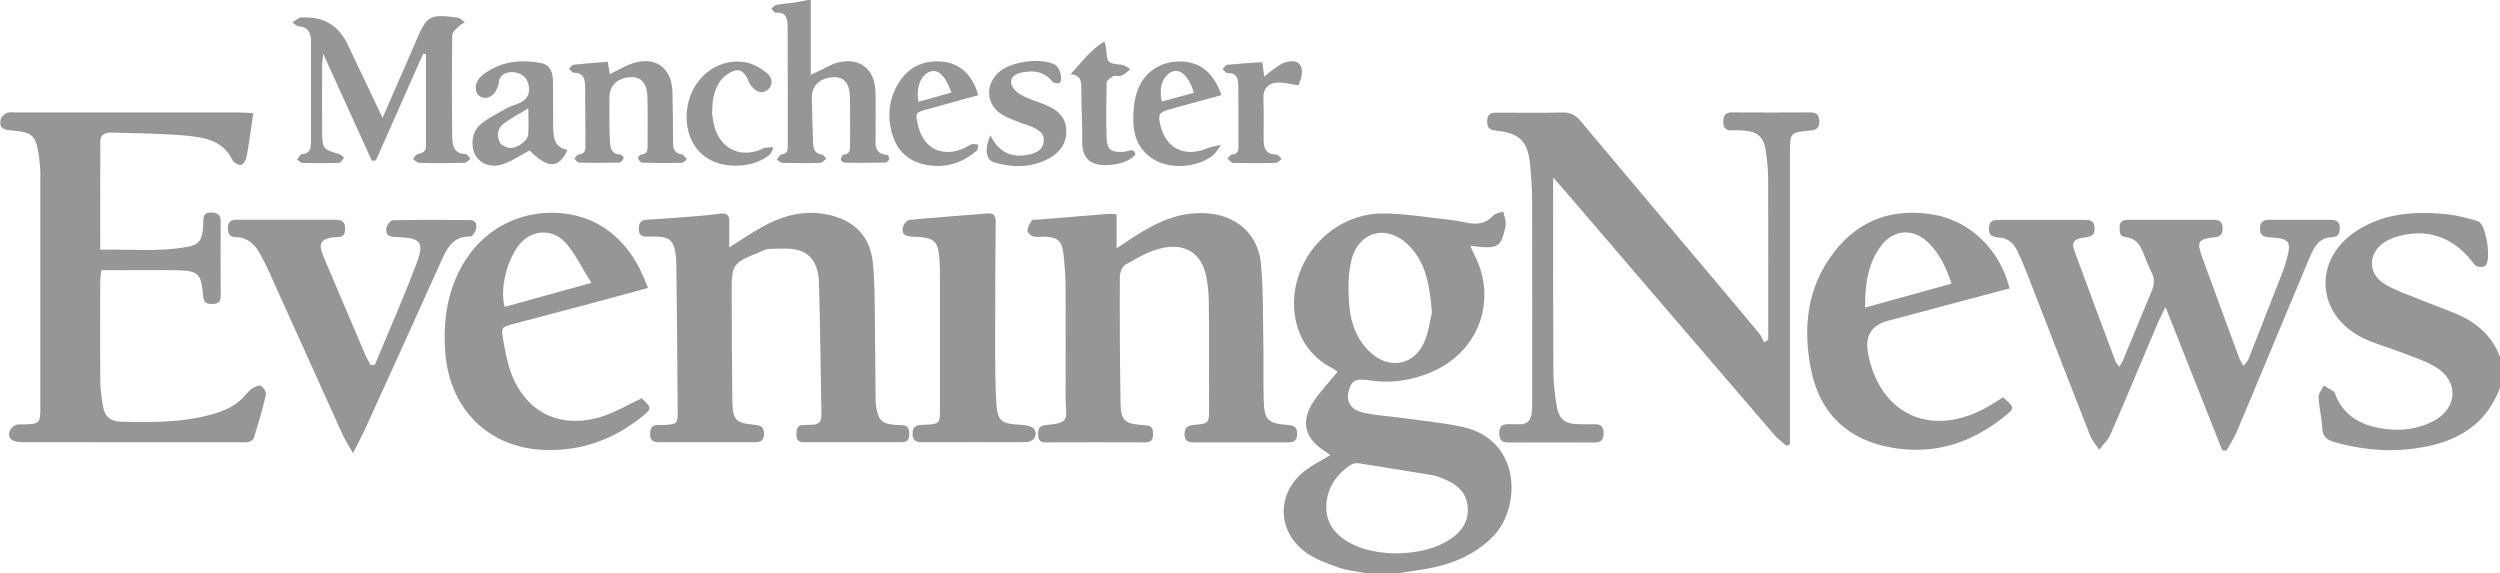 <svg xmlns="http://www.w3.org/2000/svg" id="Layer_1" data-name="Layer 1" viewBox="0 0 309.8 71.05"><defs><style>      .cls-1 {        fill: #969696;        stroke-width: 0px;      }    </style></defs><path class="cls-1" d="m169.43,71.05c-1.19-.23-2.42-.32-3.55-.72-1.46-.52-2.99-1.06-4.2-1.98-3.59-2.75-3.42-7.54.23-10.17.88-.63,1.86-1.13,2.94-1.79-.25-.18-.41-.31-.58-.42-2.62-1.61-3.16-3.75-1.45-6.29.84-1.24,1.89-2.34,2.92-3.59-.17-.13-.36-.33-.59-.44-4.62-2.32-5.59-7.41-4.24-11.48,1.49-4.5,5.76-7.76,10.51-7.72,2.65.02,5.3.47,7.94.75.81.09,1.61.22,2.4.39,1.28.27,2.39.14,3.33-.91.26-.28.79-.32,1.19-.47.11.47.27.93.31,1.4.03.34-.08.69-.16,1.03-.4,1.72-.89,2.09-2.67,1.99-.46-.03-.91-.1-1.55-.18.16.38.25.67.4.94,2.98,5.53.82,11.97-4.94,14.59-2.53,1.15-5.19,1.57-7.97,1.15-1.76-.27-2.27.05-2.6,1.46-.27,1.18.31,2.2,1.78,2.53,1.74.38,3.55.48,5.32.73,2.35.33,4.72.55,7.03,1.05,7.37,1.6,7.28,10.07,3.75,13.62-2.73,2.75-6.18,3.75-9.87,4.23-.63.08-1.25.2-1.87.3h-3.83Zm3.66-2.47c2.03-.06,4.09-.35,5.97-1.37,1.67-.91,2.92-2.19,2.83-4.24-.1-2.09-1.55-3.12-3.36-3.77-.27-.1-.54-.23-.82-.28-3.08-.51-6.17-1.02-9.26-1.5-.32-.05-.74-.02-1,.14-1.79,1.17-2.96,2.81-3.09,4.98-.12,1.96.84,3.46,2.49,4.49,1.88,1.17,3.99,1.5,6.24,1.55Zm4.35-29.85c-.26-3.37-.73-6.1-2.79-8.24-2.66-2.76-6.28-1.93-7.19,1.78-.44,1.8-.41,3.79-.25,5.66.19,2.15.94,4.19,2.59,5.73,2.32,2.17,5.44,1.63,6.7-1.28.56-1.3.72-2.77.94-3.65Z"></path><path class="cls-1" d="m309.8,48.07c-2,5.26-6.32,7.09-11.44,7.61-3.08.31-6.13-.06-9.12-.91-.98-.28-1.44-.72-1.48-1.79-.05-1.27-.39-2.52-.44-3.79-.02-.46.42-.94.65-1.41.42.25.84.49,1.25.75.08.05.11.2.15.31,1.1,2.83,3.4,3.96,6.21,4.32,2.06.26,4.07,0,5.92-.95,3.07-1.59,3.26-4.97.3-6.74-1.37-.82-2.96-1.29-4.46-1.88-1.56-.61-3.22-1.03-4.7-1.79-5.68-2.92-5.99-9.7-.62-13.19,3.5-2.27,7.41-2.46,11.4-2.04.92.1,1.82.36,2.72.57.34.08.67.18.99.31.97.41,1.65,4.9.82,5.5-.23.16-.67.16-.96.07-.24-.07-.44-.36-.62-.58-2.41-3.09-5.63-4.19-9.3-3.13-.6.17-1.21.44-1.72.8-1.86,1.3-1.92,3.67-.05,4.95.94.65,2.05,1.05,3.12,1.49,1.98.81,4,1.52,5.98,2.35,2.5,1.05,4.42,2.72,5.4,5.33v3.83Z"></path><path class="cls-1" d="m100.47,0v9.28c.71-.35,1.1-.55,1.5-.73.52-.25,1.03-.55,1.58-.72,2.75-.85,4.79.53,4.93,3.38.08,1.79,0,3.6.03,5.39.02,1.1-.36,2.46,1.45,2.6.1,0,.26.39.22.55-.04.17-.3.39-.46.4-1.68.03-3.36.04-5.04.01-.17,0-.5-.25-.49-.37.02-.22.2-.61.35-.62.85-.09.81-.68.8-1.26,0-1.97.03-3.94-.02-5.92-.04-1.69-.77-2.5-2.07-2.42-1.65.09-2.66,1.02-2.65,2.53.02,1.85.1,3.7.16,5.56.02.74.15,1.39,1.09,1.49.2.02.36.34.54.52-.25.18-.5.51-.76.51-1.56.05-3.13.04-4.7,0-.23,0-.44-.27-.67-.42.2-.22.38-.59.6-.62.75-.09.76-.59.76-1.13,0-4.87.01-9.74-.02-14.61,0-.92-.06-1.96-1.49-1.82-.16.01-.35-.33-.52-.51.2-.16.39-.42.61-.47.68-.13,1.38-.16,2.07-.26.62-.09,1.24-.22,1.85-.34.12,0,.23,0,.35,0Z"></path><path class="cls-1" d="m219.12,42.06c0-.5,0-.99,0-1.49,0-6.09.01-12.19-.01-18.28,0-1.16-.11-2.32-.27-3.46-.27-1.92-1.03-2.57-3.01-2.67-.41-.02-.81-.03-1.22-.01-.71.03-1.06-.25-1.06-1.01,0-.75.19-1.21,1.06-1.21,3.25.02,6.5.02,9.75,0,.86,0,1.1.42,1.09,1.19-.01.73-.34.98-1.06,1.05-2.58.23-2.58.26-2.58,2.91,0,11.32,0,22.63,0,33.95v2.02c-.14.07-.28.13-.42.2-.53-.47-1.12-.9-1.58-1.43-8.17-9.5-16.32-19.02-24.48-28.53-.85-1-1.72-1.99-2.86-3.3,0,.92,0,1.42,0,1.91,0,7.31-.02,14.62.02,21.94,0,1.39.15,2.78.36,4.15.31,2.03.99,2.56,3,2.58.52,0,1.05.03,1.57,0,.81-.04,1.31.14,1.3,1.13,0,.98-.5,1.15-1.31,1.14-3.42-.02-6.85-.01-10.27,0-.78,0-1.33-.09-1.35-1.1-.03-1.13.6-1.21,1.43-1.17.29.02.58-.02.87,0,1.21.12,1.68-.55,1.75-1.63.03-.46.03-.93.03-1.39,0-8.24.01-16.48-.01-24.72,0-1.5-.11-3.01-.26-4.51-.28-2.77-1.26-3.78-4.01-4.11-.78-.09-1.31-.15-1.3-1.15,0-1.18.75-1.1,1.52-1.1,2.61,0,5.22.04,7.83-.02.97-.02,1.6.31,2.22,1.05,5.43,6.5,10.91,12.96,16.37,19.44,1.94,2.31,3.89,4.61,5.81,6.94.25.3.39.7.57,1.05.17-.11.34-.22.51-.33Z"></path><path class="cls-1" d="m31.39,14.01c-.29,1.95-.51,3.67-.82,5.37-.07.4-.38.97-.68,1.05-.31.07-.93-.28-1.09-.6-1.13-2.36-3.35-2.79-5.54-3-3.05-.29-6.13-.3-9.2-.4-.78-.03-1.62.05-1.63,1.11-.02,4.4-.01,8.79-.01,13.4,3.66-.09,7.18.3,10.68-.33,1.64-.3,2.01-.86,2.09-2.85.03-.69-.13-1.44.99-1.42.78.02,1.18.25,1.17,1.1-.02,3.08-.02,6.15,0,9.23,0,.76-.35,1-1.07,1-.68,0-1.03-.16-1.1-.95-.25-2.88-.59-3.19-3.43-3.23-3.01-.04-6.03,0-9.21,0-.05.57-.12,1.06-.12,1.56,0,4.06-.03,8.12.01,12.19,0,1.04.16,2.08.33,3.11.19,1.16.86,1.87,2.11,1.9,3.89.12,7.76.13,11.57-.95,1.55-.44,2.92-1.1,3.97-2.35.26-.31.54-.63.88-.83.32-.19.86-.44,1.07-.3.32.21.66.78.59,1.11-.42,1.8-.95,3.58-1.49,5.35-.06.21-.4.41-.64.48-.33.09-.69.05-1.04.05-8.94,0-17.87,0-26.81-.01-.55,0-1.26-.04-1.6-.37-.62-.61,0-1.74.91-1.83.29-.03.58,0,.87-.01,1.69-.06,1.85-.2,1.85-1.97,0-9.63,0-19.27,0-28.9,0-.75-.06-1.51-.16-2.25-.39-2.74-.76-3.08-3.49-3.31-1.16-.1-1.51-.47-1.23-1.47.08-.29.47-.58.78-.71.3-.12.69-.04,1.03-.04,9.23,0,18.45,0,27.68,0,.51,0,1.02.05,1.8.09Z"></path><path class="cls-1" d="m262.63,45.44c.19-.32.35-.55.46-.81,1.18-2.84,2.33-5.69,3.53-8.51.34-.8.43-1.53.02-2.33-.39-.78-.71-1.59-1.02-2.4-.4-1.03-.96-1.88-2.17-2-.86-.08-.78-.68-.78-1.27,0-.7.44-.88,1.02-.88,3.54,0,7.08,0,10.62,0,.67,0,1.1.2,1.12.98.02.79-.23,1.1-1.07,1.19-1.94.2-2.15.55-1.52,2.3,1.52,4.2,3.07,8.38,4.61,12.57.12.32.31.61.55,1.07.26-.35.52-.57.63-.84,1.45-3.67,2.88-7.34,4.31-11.01.15-.38.26-.77.37-1.16.68-2.43.48-2.77-1.98-2.93-.82-.05-1.31-.19-1.27-1.17.04-.92.6-1,1.29-1,2.44,0,4.88,0,7.31,0,.68,0,1.27.05,1.29.98.02.8-.25,1.15-1.08,1.19-1.63.08-2.17,1.36-2.7,2.61-1.87,4.43-3.72,8.88-5.57,13.32-1.16,2.78-2.31,5.57-3.5,8.34-.32.75-.8,1.44-1.2,2.16-.17-.02-.35-.03-.52-.05-2.29-5.78-4.58-11.56-7.03-17.74-.41.83-.69,1.35-.92,1.89-1.97,4.64-3.9,9.3-5.91,13.93-.3.69-.92,1.24-1.39,1.86-.39-.6-.89-1.16-1.15-1.82-2.65-6.74-5.25-13.51-7.88-20.26-.34-.86-.71-1.71-1.11-2.55-.45-.95-1.18-1.61-2.26-1.67-.82-.05-1.32-.24-1.26-1.2.06-1.06.79-.98,1.49-.98,3.37,0,6.73,0,10.1,0,.69,0,1.44-.09,1.5.96.06.95-.41,1.12-1.24,1.22-1.34.16-1.64.6-1.25,1.68,1.67,4.57,3.38,9.13,5.09,13.69.08.2.26.37.47.65Z"></path><path class="cls-1" d="m90.37,30.65c1.55-.97,2.75-1.78,4.01-2.49,2.71-1.52,5.59-2.27,8.69-1.45,3.02.79,4.79,2.77,5.1,5.88.22,2.19.21,4.4.24,6.6.05,3.25.05,6.5.09,9.75,0,.52,0,1.05.09,1.56.27,1.62.75,2.03,2.41,2.15.29.02.58.02.87.04.71.04.79.52.8,1.1,0,.62-.2,1.01-.88,1.01-4.06,0-8.12,0-12.18,0-.66,0-.93-.29-.92-.95,0-.63.05-1.18.88-1.18.35,0,.7-.02,1.04-.03.77,0,1.19-.35,1.18-1.16-.1-5.51-.14-11.01-.31-16.52-.05-1.66-.64-3.35-2.39-3.91-1.15-.37-2.49-.22-3.74-.21-.44,0-.88.27-1.31.44-3.25,1.31-3.38,1.5-3.37,4.92.02,4.47.02,8.93.08,13.4.04,2.46.39,2.82,2.75,3.04.75.07,1.18.24,1.18,1.11,0,.89-.46,1.06-1.2,1.05-3.95-.01-7.89-.01-11.84,0-.69,0-1.07-.19-1.08-.98,0-.8.26-1.21,1.1-1.16.23.01.46,0,.7,0,1.49-.08,1.63-.16,1.62-1.6-.03-6.09-.1-12.18-.17-18.27,0-.52-.04-1.05-.13-1.56-.24-1.4-.79-1.86-2.23-1.91-.41-.02-.81-.02-1.22,0-.7.04-1.08-.17-1.07-.97.01-.71.23-1.07.98-1.12,2.03-.12,4.05-.27,6.07-.43,1.04-.08,2.08-.2,3.11-.33.75-.09,1.07.21,1.05.96-.02.98,0,1.95,0,3.22Z"></path><path class="cls-1" d="m138.37,26.54v4.22c.85-.56,1.4-.92,1.95-1.28,2.75-1.81,5.61-3.24,9.06-3.06,3.76.19,6.54,2.53,6.88,6.29.29,3.17.24,6.37.29,9.56.05,2.44-.02,4.88.05,7.31.08,2.47.49,2.87,2.94,3.08.74.06,1.2.21,1.2,1.09,0,.88-.44,1.08-1.19,1.07-3.89-.01-7.78-.01-11.66,0-.68,0-1.09-.19-1.1-.98-.02-.81.31-1.11,1.11-1.18,1.98-.18,1.94-.21,1.93-2.29-.03-4.24.02-8.47-.03-12.71-.01-1.21-.1-2.45-.37-3.62-.64-2.78-2.73-4.01-5.73-3.23-1.48.39-2.87,1.21-4.22,1.98-.39.22-.7.94-.71,1.43-.02,5.28,0,10.56.09,15.84.04,2.03.56,2.45,2.64,2.61.64.05,1.33-.04,1.39.9.04.72-.09,1.26-1,1.25-4.12-.02-8.24-.01-12.36,0-.69,0-.89-.35-.89-.98,0-.66.13-1.08.92-1.17.81-.09,1.89-.11,2.33-.62.41-.47.16-1.54.16-2.34,0-4.64.02-9.29,0-13.93,0-1.39-.11-2.78-.25-4.16-.19-1.82-.72-2.26-2.57-2.29-.41,0-.84.08-1.21-.04-.3-.1-.72-.48-.7-.71.03-.43.27-.9.55-1.25.13-.16.55-.1.84-.12,2.89-.24,5.78-.48,8.66-.71.28-.02.56.03,1.02.06Z"></path><path class="cls-1" d="m79.52,49.34c1.29,1.26,1.3,1.28-.06,2.37-3.54,2.81-7.54,4.23-12.1,4.04-6.77-.28-11.6-4.97-12.17-11.96-.26-3.22.03-6.37,1.33-9.38,3.82-8.83,13.51-9.69,18.68-5.96,2.48,1.79,4,4.24,5.1,7.23-2.51.68-4.84,1.33-7.18,1.95-3.14.84-6.28,1.65-9.42,2.49-1.6.43-1.62.44-1.32,2.14.21,1.14.4,2.29.76,3.39,1.7,5.32,6.13,7.66,11.48,5.96,1.69-.54,3.24-1.48,4.9-2.26Zm-6.23-14.28c-1.15-1.84-1.94-3.46-3.06-4.81-1.44-1.74-3.65-1.86-5.26-.57-1.84,1.48-3.15,5.81-2.43,8.35,3.42-.95,6.85-1.9,10.75-2.98Z"></path><path class="cls-1" d="m249.02,35.74c-5.09,1.36-10.06,2.68-15.04,4q-3.1.82-2.5,4.02c1.4,7.41,7.49,10.41,14.23,6.98.87-.44,1.69-1.01,2.52-1.51,1.46,1.3,1.47,1.34.1,2.43-4.05,3.24-8.61,4.71-13.79,3.83-5.57-.94-9.05-4.24-10.14-9.8-1.02-5.21-.44-10.21,2.94-14.53,3.15-4.03,7.43-5.44,12.39-4.54,4.54.83,8.15,4.45,9.29,9.11Zm-7.19-.59c-.66-2.01-1.48-3.71-2.86-5.07-1.85-1.83-4.31-1.68-5.86.38-1.63,2.17-2,4.7-1.99,7.65,3.71-1.02,7.17-1.98,10.71-2.96Z"></path><path class="cls-1" d="m46.44,45.23c1.75-4.22,3.6-8.4,5.21-12.67.95-2.53.45-3.08-2.25-3.17-.88-.03-1.74-.01-1.49-1.25.07-.34.52-.85.8-.85,3.19-.06,6.38-.05,9.57-.02.72,0,.84.61.71,1.13-.09.36-.47.92-.71.91-2.13-.06-2.87,1.42-3.58,3-3.1,6.87-6.21,13.73-9.33,20.58-.44.97-.95,1.92-1.63,3.27-.58-1.04-1.01-1.69-1.33-2.4-3.04-6.7-6.06-13.41-9.09-20.12-.33-.74-.7-1.46-1.09-2.17-.64-1.19-1.55-2.05-2.98-2.08-.91-.02-1.02-.52-1-1.25.02-.83.56-.91,1.18-.91,4.06,0,8.12,0,12.18,0,.78,0,1.17.29,1.16,1.13,0,.75-.31,1.05-1.04,1.02-.29-.01-.58.02-.86.09-1.08.28-1.33.72-.98,1.77.24.71.56,1.4.85,2.09,1.49,3.52,2.99,7.04,4.49,10.56.2.46.45.89.68,1.33.17,0,.34,0,.51,0Z"></path><path class="cls-1" d="m120.53,54.8c-2.03,0-4.06,0-6.09,0-.77,0-1.38-.06-1.36-1.09.02-1.03.67-1.03,1.41-1.07,1.98-.1,1.99-.11,1.99-2.06,0-5.51,0-11.03,0-16.54,0-.41,0-.81-.03-1.22-.13-3.02-.46-3.39-3.39-3.5-.88-.03-1.39-.28-1.17-1.19.08-.35.5-.85.81-.88,3.23-.31,6.47-.54,9.71-.8.81-.07.99.39.98,1.06-.03,3.37-.07,6.73-.06,10.1,0,3.94-.07,7.89.11,11.82.12,2.87.5,3.07,3.35,3.24.47.03,1.1.17,1.34.49.53.73,0,1.6-.97,1.62-2.21.04-4.41.01-6.62.01h0Z"></path><path class="cls-1" d="m47.41,14.6c1.37-3.14,2.62-6,3.86-8.85.09-.21.18-.43.27-.64,1.36-3.21,1.67-3.39,5.18-2.92.31.04.59.38.88.57-.26.17-.55.3-.76.51-.31.33-.8.72-.8,1.08-.05,4.24-.05,8.47,0,12.71.01,1.01.25,2,1.64,2.02.21,0,.42.39.63.61-.26.17-.52.49-.78.49-1.86.04-3.71.05-5.57,0-.27,0-.53-.31-.8-.48.21-.22.4-.58.64-.62.62-.09.98-.34.98-.98,0-3.79,0-7.59,0-11.38-.11-.02-.23-.04-.34-.07-1.95,4.41-3.91,8.82-5.86,13.23-.17.01-.34.03-.5.04-1.95-4.28-3.9-8.56-6.03-13.26-.07.75-.13,1.09-.13,1.44,0,2.79-.02,5.57,0,8.36.02,1.96.18,2.1,2.12,2.63.23.06.4.31.6.48-.21.21-.42.6-.64.61-1.51.05-3.02.05-4.52.01-.22,0-.44-.28-.66-.42.19-.23.36-.65.57-.66,1.06-.08,1.15-.77,1.15-1.59,0-4.12-.01-8.24,0-12.36,0-1.06-.31-1.81-1.53-1.9-.27-.02-.52-.31-.78-.48.3-.2.59-.41.9-.59.09-.05.23-.01.34-.02q3.95-.21,5.65,3.41c1.38,2.92,2.77,5.83,4.29,9.04Z"></path><path class="cls-1" d="m75.31,7.65c.11.64.18,1.07.26,1.55.91-.45,1.71-.94,2.56-1.26,2.96-1.1,5.11.34,5.2,3.47.06,2.08.06,4.17.08,6.26,0,.78.19,1.35,1.11,1.47.22.03.4.4.6.62-.22.15-.43.42-.66.42-1.62.03-3.25.03-4.87-.02-.19,0-.43-.32-.53-.54-.04-.08.23-.45.37-.46.86-.06.82-.66.82-1.25,0-1.97.03-3.94-.02-5.91-.05-1.69-.79-2.5-2.06-2.44-1.64.08-2.64,1.01-2.65,2.52,0,1.74-.03,3.48.05,5.21.04.82.04,1.83,1.33,1.86.14,0,.42.36.38.45-.1.22-.33.54-.51.55-1.68.04-3.36.04-5.04,0-.19,0-.37-.34-.56-.51.19-.17.36-.48.56-.5.72-.06.82-.5.81-1.08-.01-2.43,0-4.87-.03-7.3-.01-.91-.15-1.77-1.41-1.74-.19,0-.38-.32-.58-.49.18-.18.35-.49.54-.51,1.37-.15,2.75-.24,4.23-.36Z"></path><path class="cls-1" d="m70.32,18.6c-1.08,2.34-2.48,2.3-4.69.04-1,.54-1.97,1.18-3.02,1.6-1.5.61-2.84.23-3.58-.83-.76-1.09-.64-3.01.5-3.98.99-.85,2.22-1.42,3.37-2.07.4-.23.86-.34,1.29-.51,1.29-.5,1.7-1.55,1.12-2.87-.4-.91-1.83-1.34-2.85-.81-.23.12-.42.37-.55.61-.11.19-.06.46-.13.68-.27.87-.71,1.65-1.73,1.68-.32,0-.83-.29-.95-.58-.38-.92.02-1.74.75-2.3,2.16-1.67,4.66-1.94,7.25-1.43,1.06.21,1.41,1.13,1.42,2.14.03,1.79.02,3.59.03,5.38,0,1.42-.04,2.86,1.78,3.25Zm-4.84-5.18c-1.24.76-2.2,1.25-3.05,1.89-.78.59-.91,1.52-.48,2.35.19.36.82.64,1.26.67.89.06,2.17-.89,2.24-1.61.09-.95.02-1.92.02-3.3Z"></path><path class="cls-1" d="m121.23,11.8c-2.11.58-4.23,1.15-6.34,1.74-1.48.41-1.48.43-1.16,1.88.65,2.98,3.03,4.18,5.79,2.92.32-.14.6-.38.92-.47.23-.07.52.03.78.05-.05.25-.02.61-.17.74-1.87,1.6-4.02,2.25-6.46,1.73-2.2-.47-3.53-1.86-4.1-4.02-.56-2.13-.29-4.17.83-6.03,1.26-2.09,3.2-2.96,5.62-2.68,2.09.24,3.64,1.73,4.28,4.14Zm-3.33-.33c-.77-2.11-1.61-2.9-2.59-2.61-1.15.33-1.83,1.93-1.5,3.76,1.33-.37,2.65-.74,4.09-1.15Z"></path><path class="cls-1" d="m151.37,11.78c-2.22.61-4.33,1.18-6.44,1.77-1.31.37-1.45.63-1.14,1.96.68,2.92,3.07,4.05,5.88,2.84.51-.22,1.11-.26,1.66-.38-.4.49-.71,1.11-1.22,1.44-1.33.89-2.86,1.25-4.46,1.14-3.02-.21-5.09-2.23-5.2-5.25-.05-1.25.04-2.57.4-3.76.74-2.49,2.85-3.93,5.34-3.92,2.47,0,4.14,1.29,5.18,4.16Zm-3.42-.3c-.63-2-1.58-2.93-2.6-2.63-1.17.34-1.83,2.02-1.37,3.73,1.32-.36,2.65-.73,3.97-1.09Z"></path><path class="cls-1" d="m122.74,16.78c1.12,2.26,2.78,2.83,4.88,2.35.83-.19,1.55-.56,1.71-1.5.16-.99-.52-1.48-1.28-1.84-.52-.25-1.09-.38-1.62-.6-.75-.3-1.54-.54-2.22-.96-2.02-1.25-2.19-3.7-.43-5.29,1.48-1.33,5.18-1.83,6.94-.94.58.3,1.04,1.79.61,2.26-.12.13-.77.05-.92-.14-.94-1.22-2.19-1.41-3.58-1.18-.77.13-1.63.46-1.52,1.35.06.54.67,1.17,1.2,1.46,1.01.55,2.14.86,3.2,1.31,1.36.58,2.39,1.5,2.43,3.09.05,1.68-.89,2.85-2.33,3.58-2.13,1.08-4.37,1.04-6.6.4-1.02-.29-1.25-1.62-.48-3.36Z"></path><path class="cls-1" d="m156.42,7.67c.09.64.15,1.14.25,1.82.41-.33.73-.62,1.08-.86.47-.32.94-.72,1.47-.89,1.6-.52,2.42.29,2.01,1.92-.09.37-.26.73-.32.91-1.07-.13-2.01-.44-2.89-.31-.86.13-1.5.76-1.46,1.86.07,1.73.03,3.47.03,5.21,0,1.05.29,1.82,1.56,1.82.23,0,.46.36.69.56-.27.17-.53.48-.8.48-1.74.04-3.47.04-5.21,0-.25,0-.49-.35-.73-.54.19-.17.37-.48.57-.49.88-.07.8-.7.8-1.26,0-2.37,0-4.75-.02-7.12,0-.92-.09-1.77-1.37-1.73-.19,0-.38-.33-.58-.5.19-.18.36-.5.57-.52,1.42-.14,2.85-.23,4.36-.33Z"></path><path class="cls-1" d="m88.23,14.02c.09.47.15,1.23.38,1.93.84,2.57,3.19,3.61,5.7,2.57.16-.07.31-.19.47-.21.35-.05.71-.05,1.07-.07-.16.32-.25.74-.5.95-1.85,1.54-5.2,1.78-7.41.59-2.01-1.08-3.1-3.45-2.81-6.11.42-3.81,3.56-6.52,7.16-5.97,1.01.16,2.05.77,2.84,1.44.75.64.56,1.71-.15,2.1-.85.47-1.43-.04-1.93-.65-.18-.22-.27-.51-.39-.77-.57-1.2-1.28-1.42-2.42-.69-1.11.7-1.58,1.82-1.85,3.03-.11.5-.09,1.04-.15,1.84Z"></path><path class="cls-1" d="m132.65,9.21c1.35-1.47,2.45-3,4.21-4.08.11.43.19.64.21.85.14,1.88.14,1.86,1.94,2.04.37.04.71.36,1.06.56-.36.28-.7.62-1.1.8-.29.13-.73-.07-1.02.07-.33.16-.8.52-.81.8-.06,2.32-.09,4.64,0,6.95.06,1.4.6,1.7,2.1,1.62.51-.03,1.24-.59,1.45.27.05.21-.74.71-1.21.92-.52.23-1.11.34-1.68.4-2.13.24-3.72-.3-3.69-2.87.03-2.26-.13-4.52-.12-6.77,0-.9-.19-1.47-1.33-1.57Z"></path></svg>